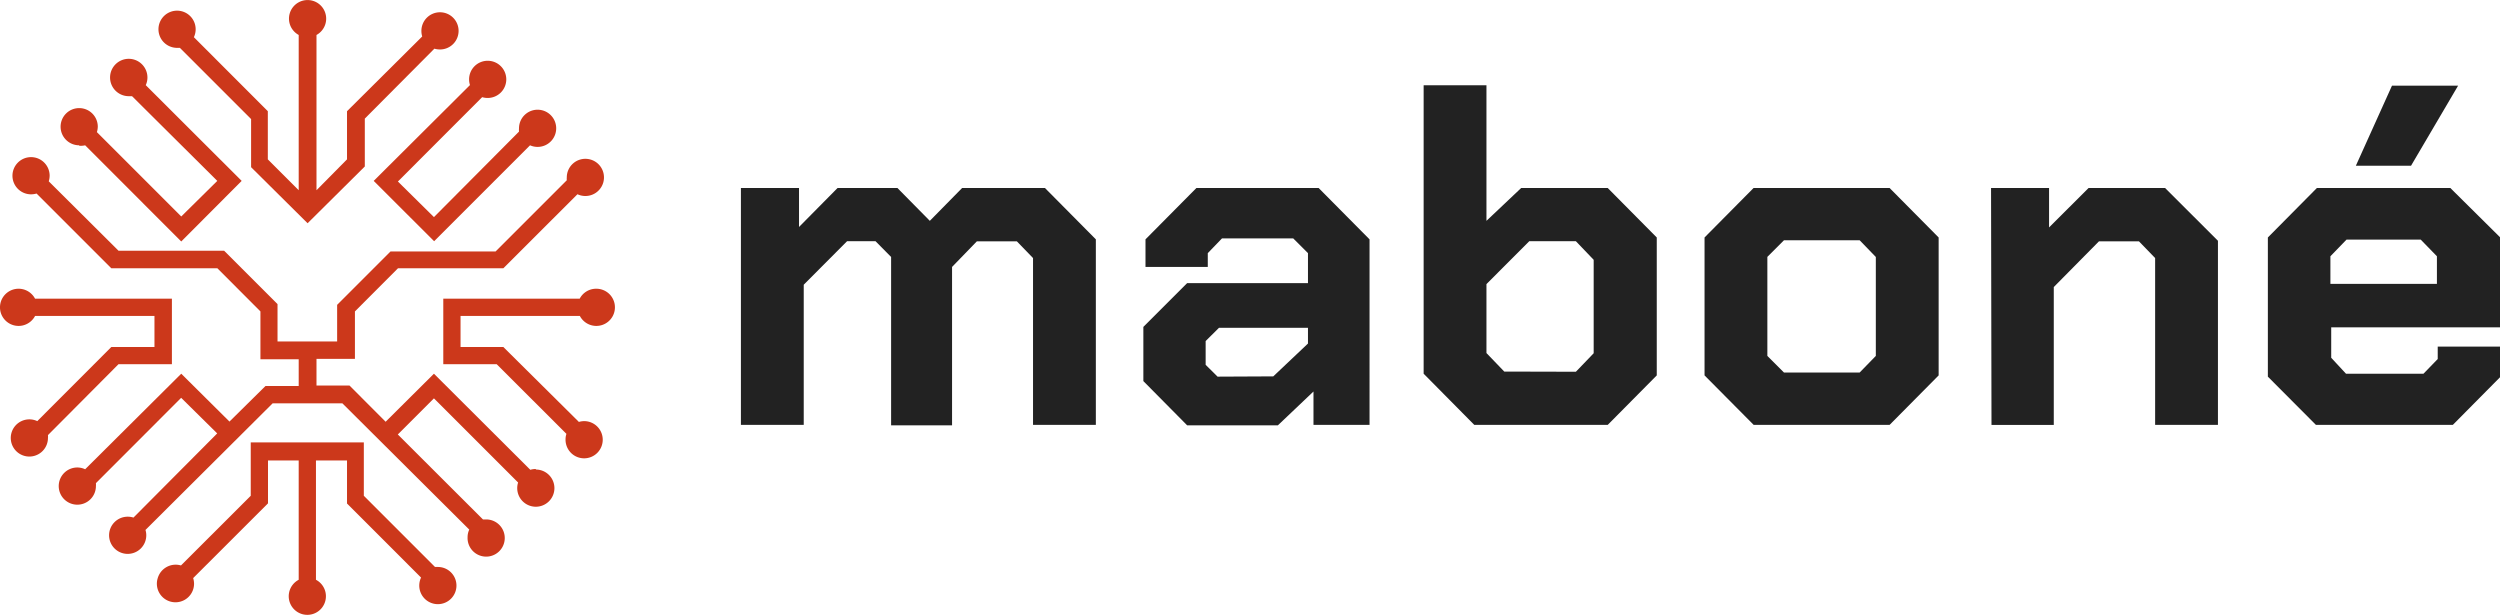 <svg id="Layer_1" data-name="Layer 1" xmlns="http://www.w3.org/2000/svg" viewBox="0 0 280.97 69.1"><defs><style>.cls-1{fill:#222;}.cls-2{fill:#cc381b;}</style></defs><path class="cls-1" d="M83.27,21.13H89.8v4.38l4.33-4.38h6.73l3.64,3.69,3.63-3.69h9.31l5.72,5.77V47.75H116.1V29l-1.82-1.88h-4.49L107,30v17.8h-6.85V28.88L98.4,27.11H95.2L90.33,32V47.75H83.27Z"/><path class="cls-1" d="M128.5,42.83V36.74l4.92-4.92H147V28.45l-1.66-1.66h-8l-1.6,1.66V30h-7V26.9l5.72-5.77h13.74l5.72,5.77V47.75h-6.3V44l-4,3.8H133.42Zm14.6-.53L147,38.61V36.84H137l-1.5,1.49V41l1.34,1.33Z"/><path class="cls-1" d="M160,42V9.58h7.06V24.82l3.9-3.69h9.73l5.51,5.56v15.5l-5.51,5.56h-15Zm17.11-.22,2-2.08V29.2l-2-2.09h-5.24l-4.81,4.82v7.75l2,2.08Z"/><path class="cls-1" d="M191.57,42.19V26.69l5.51-5.56h15.29l5.51,5.56v15.5l-5.51,5.56H197.09ZM209,41.87,210.82,40V28.88L209,27H200.5l-1.87,1.87V40l1.87,1.87Z"/><path class="cls-1" d="M223.77,21.13h6.52v4.43l4.44-4.43h8.6l5.94,5.93V47.75h-7.06V29l-1.82-1.88H235.9l-5.08,5.14v15.5h-7Z"/><path class="cls-1" d="M254.88,42.33V26.69l5.51-5.56h15L281,26.69v10.1H262v3.42L263.66,42h8.71l1.6-1.65v-1.4h7V42.4l-5.3,5.35H260.28Zm19-10.43V28.8l-1.82-1.87h-8.34l-1.81,1.87v3.1ZM268.83,9.63h7.43l-5.29,9h-6.2Z"/><path class="cls-2" d="M34.57,25.09,41,18.71V13.33l7.82-7.86a2.23,2.23,0,0,0,.63.09,2.09,2.09,0,1,0-2.09-2.09h0a2.23,2.23,0,0,0,.09.63L39,12.5v5.41l-3.43,3.47V3.93a2.09,2.09,0,1,0-2.84-.84,2.12,2.12,0,0,0,.84.84V21.38L30.1,17.91V12.5L21.79,4.18a2.09,2.09,0,1,0-2.78,1h0a2.15,2.15,0,0,0,.9.2h.31l8,8v5.41Z"/><path class="cls-2" d="M13.32,40.93h6V33.57H3.94a2.09,2.09,0,1,0,0,1.94H17.36V39H12.51L4.19,47.33a2.09,2.09,0,1,0,1.2,1.89h0a1.71,1.71,0,0,0,0-.32Z"/><path class="cls-2" d="M59.57,16.33a2.09,2.09,0,1,0-1.24-1.91,2.29,2.29,0,0,0,0,.37L48.77,24.4l-4.05-4,9.47-9.48a2.16,2.16,0,0,0,.62.09,2.09,2.09,0,1,0-2.09-2.09,2,2,0,0,0,.1.64L42,20.33l6.79,6.78Z"/><path class="cls-2" d="M8.9,16.38a2.17,2.17,0,0,0,.67-.05l10.8,10.81,6.79-6.81L16.38,9.57a2,2,0,0,0,.19-.85,2.1,2.1,0,1,0-2.11,2.09h.38l9.58,9.52-4.05,4-9.48-9.48a2.24,2.24,0,0,0,.1-.63A2.09,2.09,0,1,0,8.9,16.33h0Z"/><path class="cls-2" d="M67,32.45a2.08,2.08,0,0,0-1.85,1.12H49.82v7.36h6l7.84,7.83a1.93,1.93,0,0,0-.1.63,2.09,2.09,0,1,0,2.12-2.06h0a2.16,2.16,0,0,0-.62.09L56.57,39H51.76V35.51H65.17A2.09,2.09,0,1,0,67,32.45Z"/><path class="cls-2" d="M60.22,52.71a2.16,2.16,0,0,0-.62.09L48.77,42,43.34,47.4l-4.06-4.07H35.57v-3h4.32V35l4.84-4.85H56.57l8.33-8.32a2.09,2.09,0,1,0-1.2-1.89h0a1.71,1.71,0,0,0,0,.32l-8,8H43.89l-6,6v4.12h-6.7v-4.2l-6-6H13.32l-7.84-7.8a2.24,2.24,0,0,0,.1-.63,2.09,2.09,0,1,0-2.09,2.09h0a2.16,2.16,0,0,0,.62-.09l8.4,8.4H24.43L29.27,35v5.38h4.3v3H29.84l-4.05,4L20.37,42,9.57,52.74a2.06,2.06,0,0,0-.88-.2,2.09,2.09,0,1,0,2.09,2.09,1.82,1.82,0,0,0,0-.33l9.58-9.59,4.05,4L15,58.17a2.05,2.05,0,0,0-.65-.1,2.09,2.09,0,1,0,2.09,2.09,2,2,0,0,0-.09-.6L30.64,45.33h7.84L52.74,59.52a2,2,0,0,0-.19.86,2.09,2.09,0,1,0,2.18-2h-.45l-9.57-9.55,4.06-4.06,9.46,9.46a1.93,1.93,0,0,0-.1.63,2.09,2.09,0,1,0,2.09-2.09Z"/><path class="cls-2" d="M49.21,63.72h-.32l-8-8v-6H28.18v6l-7.84,7.83A2.1,2.1,0,0,0,17.72,65h0a2,2,0,0,0-.09.6,2.09,2.09,0,0,0,4.18,0,2.24,2.24,0,0,0-.1-.63l8.41-8.4V51.75h3.45V65.16a2.09,2.09,0,1,0,1.94,0V51.75H39v4.84l8.32,8.32a2.15,2.15,0,0,0-.2.9,2.09,2.09,0,1,0,2.09-2.09h0Z"/></svg>
